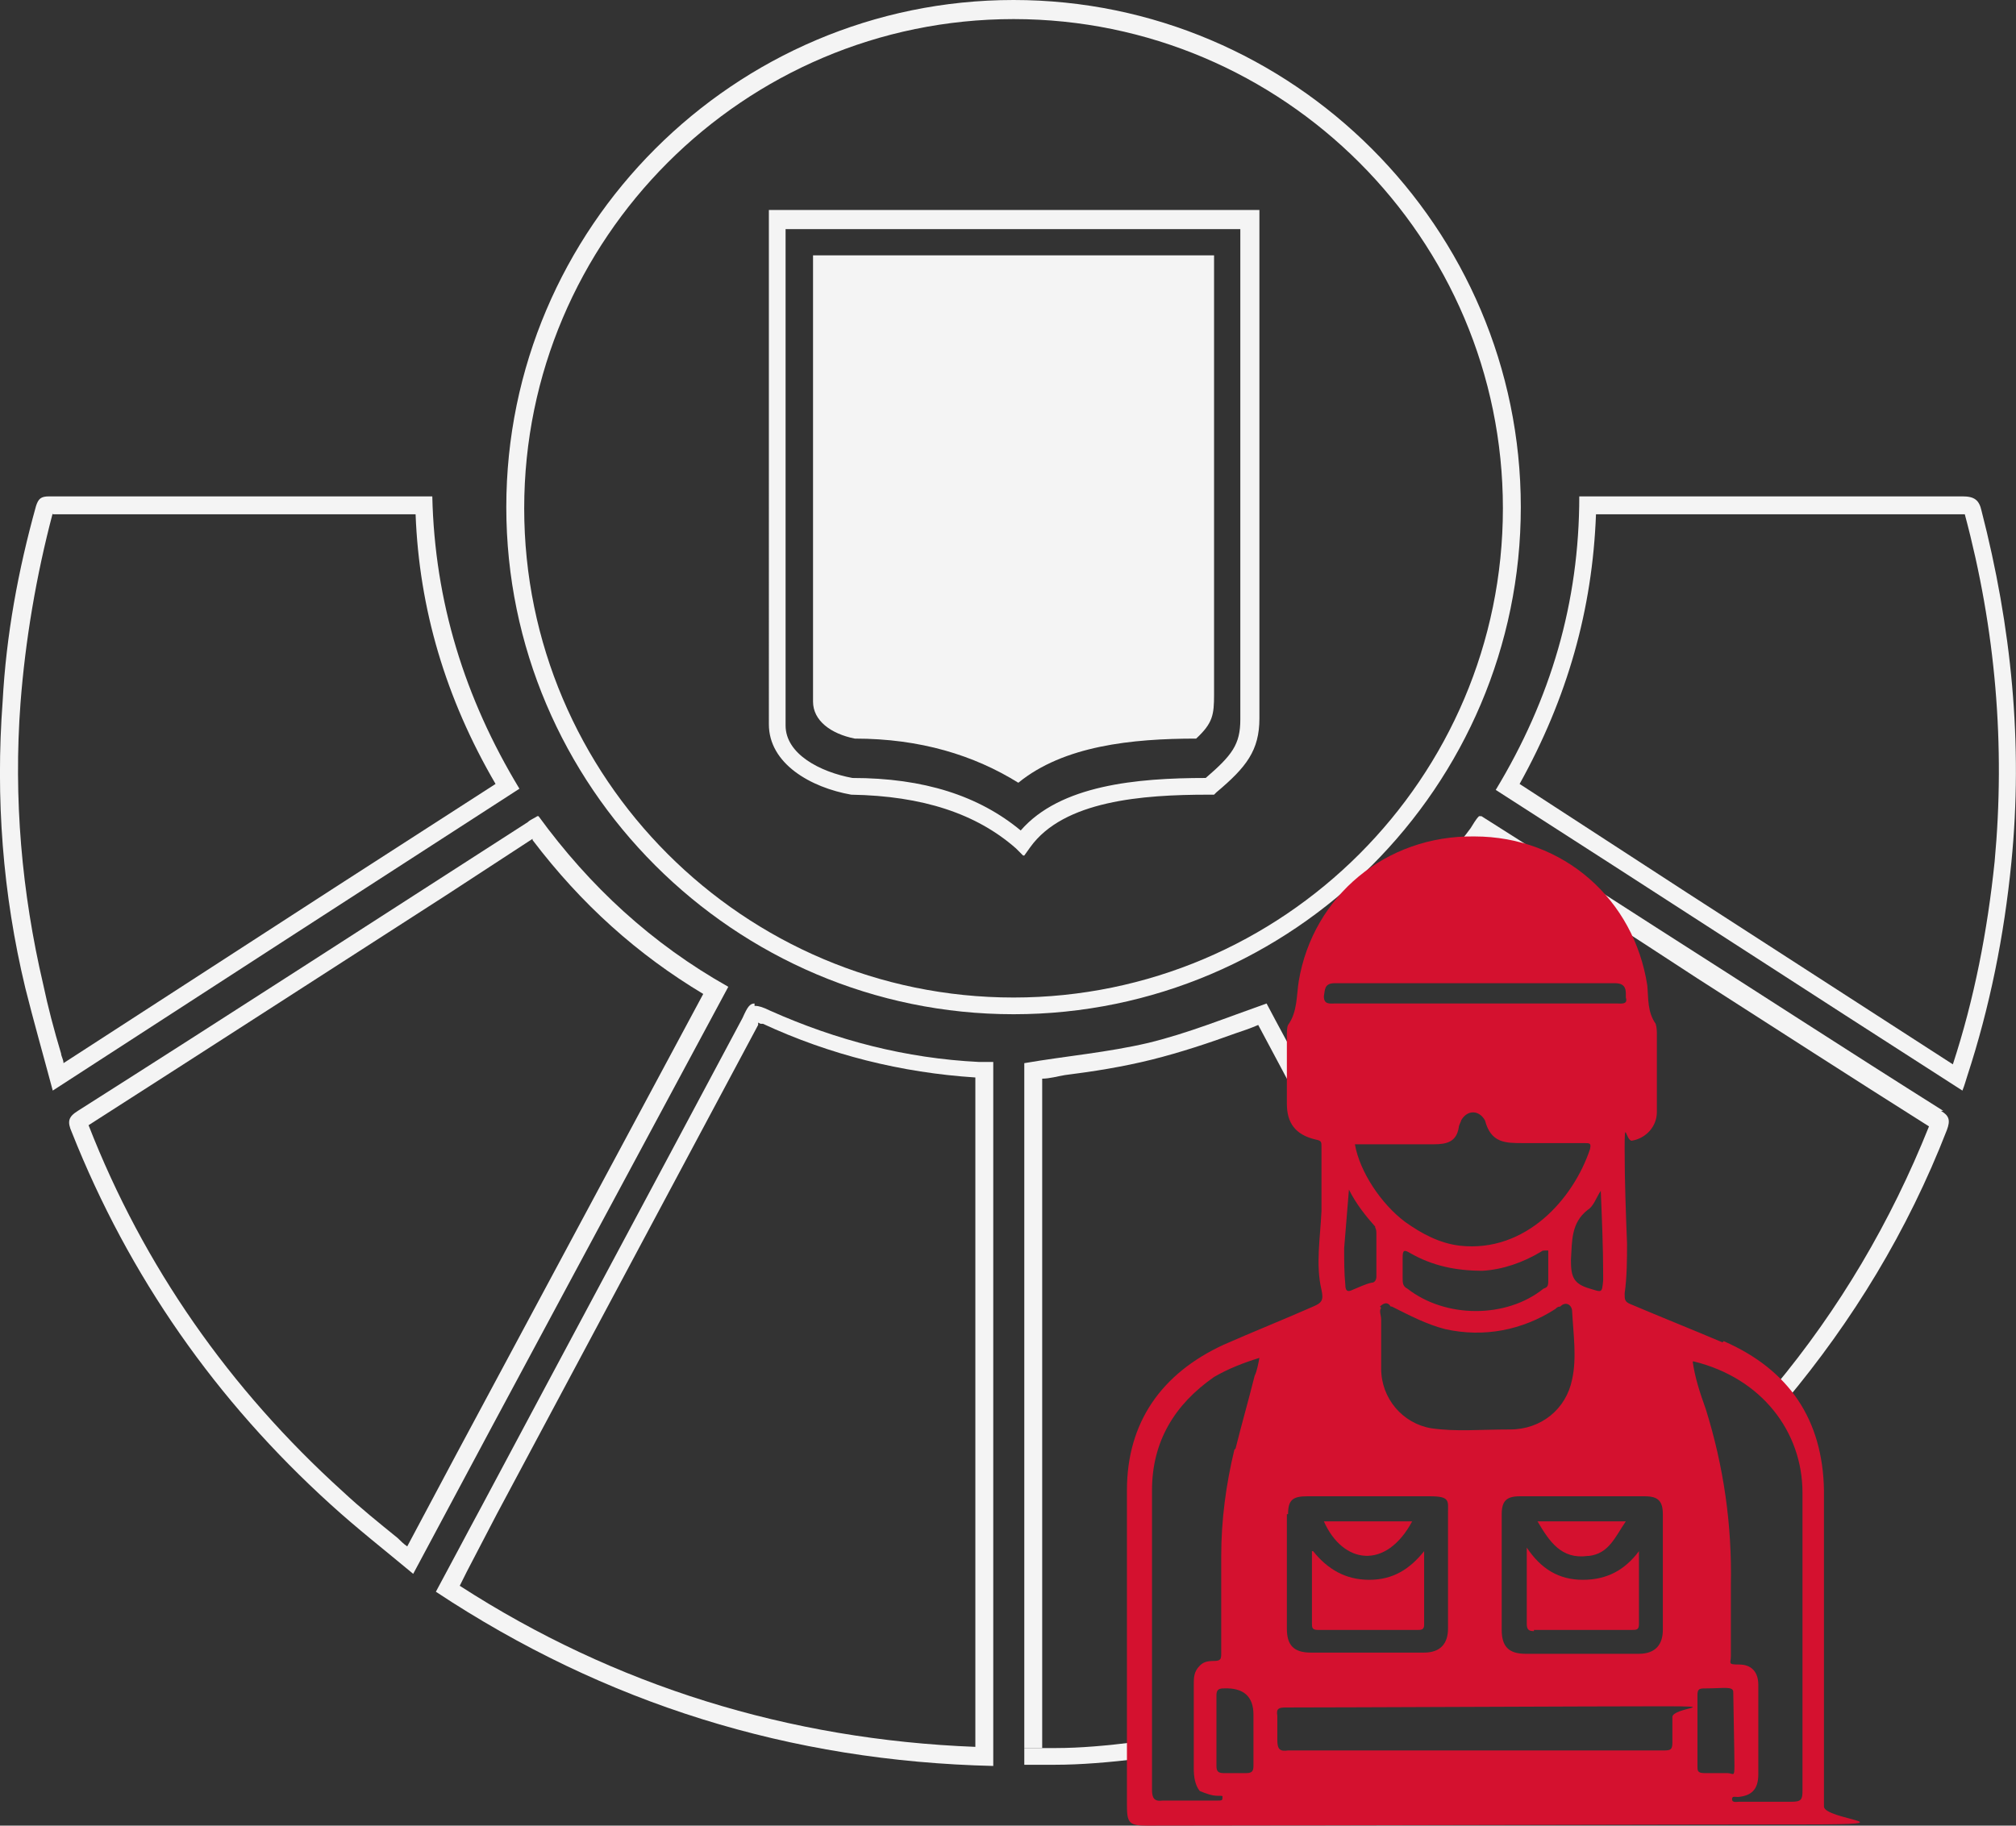 <?xml version="1.0" encoding="UTF-8"?>
<svg id="Capa_2" xmlns="http://www.w3.org/2000/svg" viewBox="0 0 168.91 153">
  <rect x="0" y="0" width="168.91" height="153" fill="#333333" stroke="none"/>
  <defs>
    <style>
      .cls-1 {
        fill: #f4f4f4;
      }

      .cls-2 {
        fill: #d4112f;
      }
    </style>
  </defs>
  <g id="Capa_1-2" data-name="Capa_1">
    <g id="Capa_1-3" data-name="Capa_1">
      <g id="Capa_1-2">
        <g id="ezy3DU.tif">
          <g>
            <path class="cls-1" d="M95.12,146c-2.4.3-4.6.5-6.7.5h-2.6v1.4h2.6c2.1,0,4.5-.2,7-.5,0-.5-.2-1-.3-1.5v.1Z"/>
            <path class="cls-1" d="M108.62,91.4c0-.7.2-1.2.6-1.5-1-1.9-2.1-3.9-3.1-5.8-3.4,1.2-6.6,2.5-9.9,3.3-3.4.8-6.9,1.1-10.4,1.7v57.4h1.5v-56.1c.6,0,1.3-.2,1.9-.3,2.4-.3,4.9-.7,7.3-1.3,2.4-.6,4.8-1.4,7-2.2.6-.2,1.2-.4,1.9-.7l3.2,6v-.5Z"/>
            <path class="cls-1" d="M63.72,85.8h.2c5.6,2.6,11.6,4.1,17.8,4.5v56.1c-15.6-.6-30.2-5.1-43.2-13.5l.6-1.2,2.5-4.8,21.9-41v-.2M63.22,84.1c-.4,0-.6.3-1,1.2-7.3,13.7-14.6,27.3-21.9,41-1.3,2.4-2.5,4.7-3.8,7.1,14.2,9.4,29.7,14.2,46.7,14.6v-59h-1.2c-6.1-.3-11.9-1.8-17.5-4.3-.6-.3-1-.4-1.2-.4h-.1v-.2Z"/>
            <path class="cls-1" d="M162.82,93.1c-8.1-5.1-16.1-10.3-24.1-15.4-4.8-3.1-9.7-6.2-14.6-9.3h-.2c-.3.3-.5.7-.7,1-.5.7-1.1,1.4-1.7,2.1.6,0,1.1.3,1.4.6.4-.5.9-1.1,1.3-1.6h0l3.2,1.9,10.2,6.6,4.6,3c6.4,4.1,12.9,8.3,19.4,12.4-3.2,8-7.5,15.3-13,21.9,0,0,.1,0,.1.1.3.4.6.7.9,1,5.6-6.7,10.2-14.2,13.5-22.7.3-.8.2-1.2-.5-1.6h.2Z"/>
            <path class="cls-1" d="M44.62,70.4c4.1,5.4,8.8,9.6,14.3,12.9l-20.7,38.6-4.1,7.7c-.3-.2-.6-.5-.8-.7-1.6-1.3-3.1-2.5-4.6-3.9-9.5-8.6-16.7-18.9-21.3-30.7h0c10-6.4,20.2-13,30-19.3l7.2-4.7M45.02,68.4c-.3.2-.6.3-.8.5-12.6,8.1-25.1,16.2-37.7,24.2-.8.5-.9.9-.5,1.8,4.8,12.1,12.1,22.5,21.7,31.2,2.2,2,4.5,3.8,6.9,5.8,8.8-16.5,17.6-32.8,26.4-49.2-6.4-3.6-11.6-8.4-15.9-14.3h-.1Z"/>
            <path class="cls-1" d="M164.52,41.6v1.5h.1c2.6,9.7,3.4,19.4,2.5,29.1-.6,5.8-1.7,11.5-3.5,17l-22.3-14.4-14-9.1c4-7.2,6.1-14.6,6.4-22.6h30.8v-1.5M164.52,41.6h-32.2c0,8.9-2.4,17-7,24.6,13.1,8.4,26,16.8,39.1,25.2.2-.5.3-.9.4-1.2,1.9-5.8,3.1-11.8,3.7-17.9,1-10,0-19.8-2.5-29.5-.2-.9-.6-1.2-1.6-1.2h.1Z"/>
            <path class="cls-1" d="M4.42,43.1h30.4c.3,7.9,2.5,15.4,6.7,22.6l-13.5,8.7-22.7,14.7c0-.3-.2-.6-.2-.8-.6-2-1.1-3.9-1.5-5.8-1.8-7.7-2.5-15.6-1.9-23.6.4-5.2,1.3-10.6,2.7-15.9M4.12,41.6c-.7,0-.9.2-1.1.8-1.5,5.4-2.5,10.8-2.8,16.4-.6,8.1,0,16.1,1.9,24,.7,2.8,1.5,5.6,2.3,8.6,13.1-8.5,26.1-16.9,39.1-25.3-4.6-7.6-7.1-15.7-7.3-24.5H4.12Z"/>
            <g>
              <path class="cls-1" d="M71.62,61.9c5.5,0,10,1.4,13.7,3.7,3.8-3.1,9.5-3.7,14.9-3.7,1.4-1.3,1.5-2,1.5-3.7V21.4h-33.6v37.4c0,1.6,1.5,2.7,3.5,3.1Z"/>
              <path class="cls-1" d="M84.92,85c-23.4,0-42.5-19.1-42.5-42.5S61.52,0,84.92,0s42.5,19.1,42.5,42.5-19.1,42.5-42.5,42.5ZM84.92,1.6c-22.6,0-41,18.4-41,41s18.4,41,41,41,41-18.4,41-41S107.52,1.6,84.92,1.6ZM85.72,71.7l-.6-.6c-3.3-2.9-7.8-4.4-13.8-4.5h0c-3.4-.6-6.9-2.6-6.9-5.9V17.6h41.1v42.6c0,2.7-1.1,4.1-3.6,6.2l-.2.2h-.5c-5.5,0-12.1.5-14.9,4.4l-.5.7h-.1ZM71.42,65.2c6,0,10.6,1.5,14.1,4.4,3.3-3.8,9.7-4.4,15.5-4.4,2.2-1.9,2.9-2.8,2.9-4.9V19.2h-38.1v41.6c0,2.4,2.9,3.9,5.6,4.4Z"/>
            </g>
          </g>
        </g>
        <g>
          <path class="cls-2" d="M133.12,130.4c1.7-.2,2.2-1.6,3.1-2.9h-7.4c1,1.7,2,3.2,4.2,2.9h.1Z"/>
          <path class="cls-2" d="M128.52,136.6h8.2c.4,0,.6,0,.6-.5v-6.1h0c-1.2,1.6-2.7,2.4-4.7,2.4s-3.5-.9-4.7-2.7v6.4c0,.5.2.6.6.6v-.1Z"/>
          <path class="cls-2" d="M144.32,112.5c-2.6-1.1-5.1-2.1-7.7-3.2-.5-.2-.5-.4-.5-.9.2-1.4.2-2.9.2-4.2-.1-2.6-.2-5.2-.2-7.9s.1-.7.6-.7c1.2-.2,2.1-1.2,2.1-2.4v-6.5c0-.2,0-.6-.1-.9-.7-1-.6-2.1-.7-3.2-1.1-7.2-7-12.5-14.5-12.5-7.4-.1-13.5,5-14.7,12.1-.2,1.2-.1,2.6-.9,3.7-.1.2-.1.6-.1,1v5.6c0,1.6.7,2.6,2.4,3,.5.1.5.2.5.6v5.4c-.1,2.2-.5,4.5,0,6.6.2.9,0,1.1-.7,1.4-2.5,1.1-5,2.1-7.5,3.2-5.2,2.4-8.1,6.5-8.1,12.2v26.4c0,1.5.2,1.7,1.7,1.7,9.2,0,46-.1,55.2-.1s1.5-.4,1.5-1.5v-26.5c-.1-5.9-2.9-10.1-8.4-12.5l-.1.1ZM137.82,125.4c1.1,0,1.5.4,1.5,1.5v9.7c0,1.2-.6,2-2,2h-9.5c-1.4,0-2-.6-2-2v-9.7c0-1.1.4-1.5,1.5-1.5h10.5ZM115.62,109.5c.2-.2.6-.5.9,0h.1c1.4.7,2.9,1.5,4.5,1.9,3.2.7,6.4.1,9.2-1.7.1-.1.2-.2.4-.2.5-.5,1-.1,1,.4.1,1.9.4,3.9,0,5.7-.5,2.5-2.6,4.2-5.2,4.2s-4.5.2-6.6-.1c-2.4-.4-4.2-2.5-4.2-5v-4.1c0-.4-.2-.7,0-1l-.1-.1ZM115.22,102.9c.1.1.1.4.1.5v3.6c0,.2-.1.5-.4.5-.5.1-1.1.4-1.6.6-.4.2-.6.1-.6-.4-.1-1-.1-2-.1-3.1l.4-4.9h0c.6,1.2,1.4,2.2,2.2,3.1v.1ZM113.62,95.9h6.5c1.1,0,1.9-.2,2.1-1.4,0-.2.2-.5.2-.6.5-.9,1.5-.9,2,0,.5,1.9,1.7,1.9,3.2,1.9h5.1c.5,0,.6,0,.5.5-1.4,4.2-5.4,8.7-10.9,8.1-1.7-.2-3.2-1-4.6-2-2-1.5-3.8-4.2-4.2-6.5h.1ZM134.12,99.8c.1,2.4.2,4.8.2,7v.5c-.1,1.1-.1,1-1.1.7-1.4-.4-1.6-1-1.6-2.4.1-1.6,0-3.1,1.4-4.2.5-.3.7-1,1.1-1.6h0ZM129.72,104.8v2.6c0,.4-.1.5-.4.6-3.1,2.5-8.2,2.5-11.4,0-.4-.2-.4-.5-.4-.9v-1.7c0-.6.1-.7.6-.4,1.9,1.1,3.9,1.5,6.1,1.5,1.7-.1,3.4-.7,4.9-1.6.1-.1.2-.1.5-.1h.1ZM111.72,82.4h23.6c1,0,.9.7.9,1.2.2.6-.4.5-.7.5h-23.7c-.4,0-.9.1-.9-.6.1-.5,0-1.1.9-1.1h-.1ZM107.92,126.9c0-1.2.4-1.5,1.6-1.5h5.2-.1,5.2c1.7,0,1.5.4,1.5,1.4v9.7c0,1.2-.6,2-2,2h-9.5c-1.4,0-2-.6-2-2v-9.6h.1ZM105.02,145.1v2.9c0,.4-.1.6-.6.6h-1.9c-.5,0-.6-.2-.6-.6v-5.9c0-.4.1-.6.6-.6,1.67-.07,2.5.67,2.5,2.2v1.4h0ZM103.42,121.5c-.7,2.9-1.1,5.9-1.1,8.9v8.1c0,.5,0,.7-.6.7s-.9.1-1.2.4c-.5.5-.5,1-.5,1.6v7c0,.7.1,1.4.5,1.9.5.2,1,.4,1.5.4s.4,0,.4.2-.1.2-.4.2h-4.6c-.7.1-.9-.2-.9-.9v-25.1c0-4.1,1.9-7.2,5.2-9.5,1.2-.7,2.5-1.2,3.8-1.6-.1.5-.2,1.1-.4,1.5-.5,2-1.1,4.1-1.6,6.1l-.1.1ZM140.12,146c0,.6-.1.7-.7.7h-31.5c-.7.1-.9-.1-.9-.9v-2c-.1-.6.1-.7.7-.7,4.7,0,26.2-.1,31.5-.1s.9.1.9.9v2.1ZM142.82,148.6c-.6,0-.6-.2-.6-.6v-5.9c0-.5.1-.6.6-.6h.1c1.5,0,2.3-.2,2.3.3s.1,5.2.1,6.2-.1.6-.6.6h-1.9ZM151.02,150.1c0,.7-.1.9-.9.9h-4.4c-.2,0-.6.1-.6-.2s.2-.2.5-.2c1.1-.1,1.7-.6,1.7-1.9v-7.5c0-1.1-.6-1.7-1.6-1.7s-.7-.1-.7-.7v-6c.1-5-.6-9.9-2.1-14.7-.5-1.4-.9-2.6-1.1-4h.1c5.7,1.4,9.1,5.9,9.1,11v25.2-.2Z"/>
          <path class="cls-2" d="M110.32,136.6h8.5c.2,0,.5,0,.5-.4v-6.2c-1.2,1.5-2.6,2.4-4.6,2.4s-3.5-.9-4.7-2.4h-.1v6c0,.4,0,.6.5.6h-.1Z"/>
          <path class="cls-2" d="M118.32,127.5h-7.4c1.6,3.6,5.2,4.1,7.4,0Z"/>
        </g>
      </g>
    </g>
  </g>
</svg>